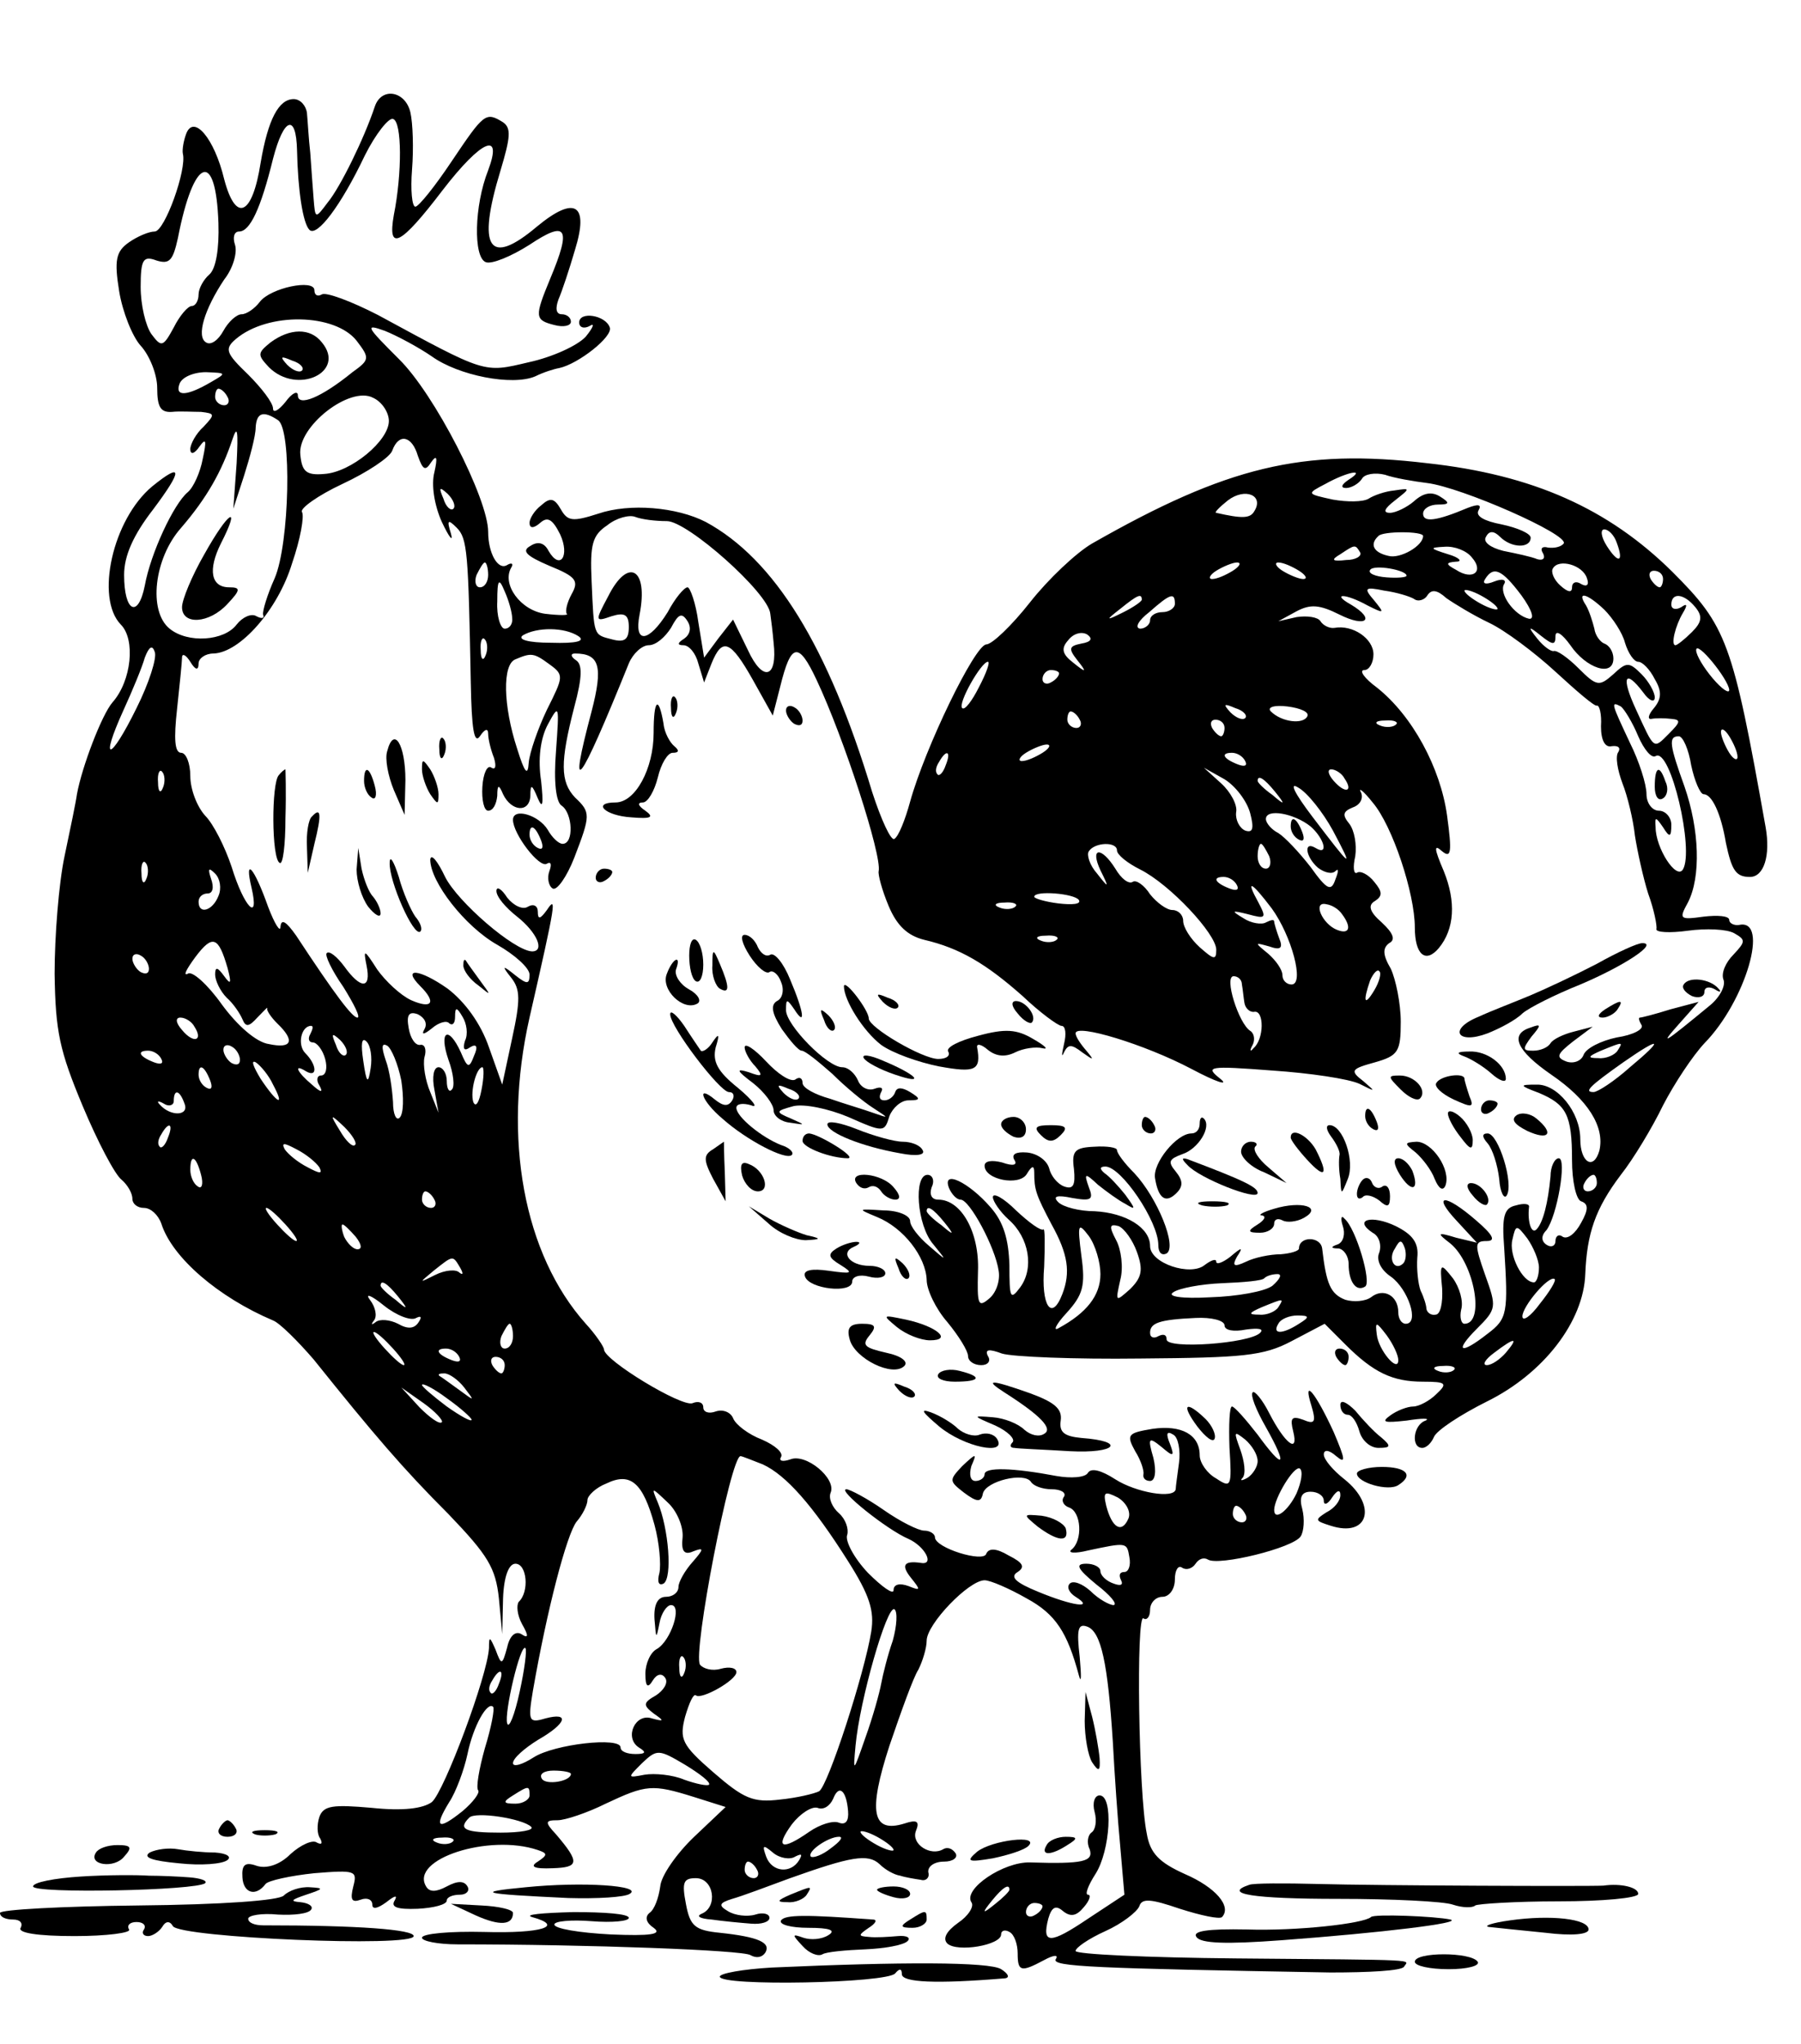 <?xml version="1.0" encoding="UTF-8" standalone="no"?>
<svg
    xmlns:rdf="http://www.w3.org/1999/02/22-rdf-syntax-ns#"
    xmlns="http://www.w3.org/2000/svg"
    xmlns:cc="http://web.resource.org/cc/"
    xmlns:dc="http://purl.org/dc/elements/1.1/"
    xmlns:svg="http://www.w3.org/2000/svg"
    xmlns:inkscape="http://www.inkscape.org/namespaces/inkscape"
    xmlns:sodipodi="http://sodipodi.sourceforge.net/DTD/sodipodi-0.dtd"
    xmlns:ns1="http://sozi.baierouge.fr"
    xmlns:xlink="http://www.w3.org/1999/xlink"
    version="1.0"
    viewBox="0 0 468 531"
  >
  <g
      transform="translate(0 531) scale(.215 -.215)"
      fill="#000000"
    >
    <path
        d="m453 2341c-13-39-42-98-57-116-15-20-15-20-17 5-1 14-3 39-4 55-2 17-3 38-4 48-1 9-8 17-16 17-18 0-31-24-40-77-10-64-30-73-44-20-12 50-37 79-46 55-3-8-5-19-4-24 5-19-22-94-34-94-7 0-21-6-31-13-16-11-18-22-12-59 4-25 16-55 26-66 11-12 20-35 20-51 0-23 4-30 18-29 9 1 25 0 35 0 17-2 17-3 3-18-9-8-16-21-16-27 0-7 5-6 11 3 8 11 9 8 4-15-3-16-11-34-18-40-17-14-45-74-52-113-8-40-25-32-25 13 0 23 11 48 35 79 36 48 36 58-1 28-48-40-69-135-38-167 18-18 13-68-10-94-13-15-37-78-43-111-1-8-8-42-15-75s-12-97-12-142c1-70 6-93 34-160 18-43 39-83 47-89 7-6 13-16 13-23 0-6 6-11 14-11s17-8 21-19c13-41 69-89 135-117 8-3 30-25 49-47 73-91 108-132 163-187 48-50 57-65 61-102l4-43 1 43c1 27 7 42 15 42 14 0 17-34 4-46-3-4-2-16 4-27 8-14 8-18-1-12-7 4-14-2-17-16-6-22-7-22-14-3-7 16-8 17-8 2-2-34-54-173-69-186-11-8-35-11-73-7-46 4-58 3-63-11-3-9-3-21 1-26 3-6 2-8-4-5-5 4-20-3-32-14-13-13-29-18-41-14-14 5-18 1-17-14 1-19 16-24 28-8 3 4 30 10 59 13 50 4 52 3 47-16-4-16-2-20 9-16 8 3 14 0 14-6s6-5 17 3c10 8 14 9 10 2-5-8 3-11 28-10 19 1 35 5 35 10 0 4 7 7 16 7 8 0 12 5 9 10-4 7-12 7-25 0s-21-7-25 0c-20 33 76 64 135 44 12-4 12-6 0-14-10-6-5-9 18-8 32 1 33 7 4 41-14 15-13 17 2 17 9 0 36 9 58 20 49 23 56 24 107 8l38-12-38-36c-21-20-40-47-41-60-2-14-7-28-13-32-6-5-4-12 5-18 11-8-4-10-52-8-38 2-68 7-68 12 0 4 20 6 45 4s45 0 45 4c0 5-30 7-67 7-38-1-60-3-50-6 40-11 12-20-58-18-41 1-75-2-75-7 0-4 19-8 43-8 159 0 345-7 354-13 7-4 14-3 18 3 7 12-8 19-55 24-30 3-36 8-41 35-5 26-3 31 12 31 22 0 27-35 7-43-7-3-2-6 12-7 14-2 35-4 48-5 12-1 22 2 22 7s-8 7-17 4c-10-3-25-1-33 4-12 7-11 10 5 15 11 3 43 15 70 25 73 26 94 30 108 17 7-7 18-13 25-14 6-2 18-4 25-5 6-2 11 3 9 9-1 7 7 13 19 13 11 0 17 5 14 10-4 6-10 8-15 5-15-9-39 6-33 22 5 12 1 14-14 9-39-12-44 14-18 94 14 41 29 83 35 92 5 10 10 26 10 35 0 20 51 73 70 73 7 0 30-10 51-22 35-19 49-41 63-93 3-11 3-1 1 22-4 34-2 41 9 37 17-6 25-45 31-139 2-38 6-96 9-127l5-58-44-29c-46-31-56-31-48 0 4 14 9 17 18 9 9-7 16-6 25 5 7 8 9 15 5 15s0 11 9 25c18 28 22 95 5 95-6 0-9-9-6-20s1-22-4-25c-4-3-6-12-2-20 5-15-8-18-72-16-32 1-81-32-71-48 4-5-4-17-16-25-14-10-19-19-13-25 12-11 65-2 65 11 0 5 5 6 10 3 6-3 10-15 10-26 0-22 4-23 32-8 11 6 18 7 14 1-5-9 47-11 332-16 46 0 86 2 89 7 5 9 26 8-204 10-106 1-193 5-193 9s16 15 36 24 38 23 41 30c3 10 14 9 49-3 25-8 48-13 51-10 12 13-8 36-45 52-31 14-42 25-46 49-10 48-13 266-4 260 4-3 8 2 8 10 0 9 7 16 15 16s15 9 15 21c0 11 4 18 9 14 5-3 12-1 16 5s10 8 15 5c13-8 103 14 112 28 4 6 5 21 2 33-4 14-1 21 10 21 9 0 16-5 16-11s5-4 10 4c6 9 10 10 10 3s-7-16-17-21c-14-9-14-10 5-16 46-15 57 24 17 56-14 11-25 24-25 30s6 6 15-2c12-10 11-4-3 29-22 48-38 67-27 32 6-20 4-23-10-17-14 5-16 2-12-14 7-28-10-15-29 22-8 16-18 28-20 25-3-3 4-21 16-42 27-48 22-53-10-9-14 18-28 34-31 34s-4-22-3-50c3-47 2-49-16-37-11 6-20 19-20 28 0 25-22 37-57 32-30-5-32-7-21-27 7-11 11-24 10-28-1-5 3-8 8-8 6 0 8 11 4 28-7 24-6 26 10 13 14-12 16-12 10 4-5 12-4 16 4 11 6-3 9-19 7-34s-4-29-4-32c-2-12-48-4-73 12-17 11-29 14-33 8-3-6-21-7-38-4-53 10-87 11-87 2 0-4-5-8-11-8s-8 7-5 18c7 16 6 16-11 0-16-17-16-18 2-32 16-12 21-12 23-1 4 15 50 26 58 14 3-5 14-9 25-9s18-4 15-9c-4-5 0-11 6-13 15-5 17-40 3-51-5-4 4-5 20-1 47 10 47 10 50-8 2-10-1-18-6-18-6 0-7-4-4-10s-1-7-9-4c-9 3-16 10-16 15s-8 9-17 9c-14 0-11-6 12-25 17-13 26-24 21-25-5 0-18 7-28 17-10 9-21 13-25 9s-1-11 7-16c24-15-4-11-45 6-27 11-35 18-25 24 9 6 7 11-11 20-15 9-24 9-27 2-3-11-62 7-62 20 0 4-6 8-13 8s-29 11-49 25-41 25-45 25c-12 0 49-49 75-60 20-9 32-32 15-29-21 3-24-3-12-18s12-16-3-10c-11 4-18 2-18-5 0-6-14 4-31 21-17 18-28 39-25 46 2 7-2 19-10 26s-13 18-10 25c7 17-30 48-49 40-9-3-14-2-11 3s-7 14-23 21c-16 6-32 18-35 26-3 7-12 11-21 8-8-3-15-1-15 5s-6 8-13 5c-13-5-107 52-107 65 0 3-10 18-22 31-75 84-101 224-68 370 32 140 33 148 21 130-8-11-11-12-11-2 0 7-5 10-12 6-6-4-17 1-25 11-7 11-13 14-13 8 0-7 11-20 25-31 24-19 34-42 18-42-22 1-90 60-105 90-9 19-17 29-18 21 0-27 42-81 81-103 21-12 39-28 39-36 0-12-3-12-17-1-16 13-17 12-5-3 11-14 11-27 1-73l-12-56-16 45c-10 29-29 55-50 71-34 24-56 26-33 3 20-20 14-28-11-17-13 6-31 23-41 37-16 25-17 25-13 5 6-29-7-29-27-1-9 12-18 19-21 16-3-2 6-21 20-41 13-21 21-37 17-37-6 0-26 26-74 99-12 17-18 21-19 11 0-8-7 3-15 24-17 48-29 61-20 23 10-43-9-24-24 25-8 24-22 52-32 62-10 11-18 32-18 48 0 15-5 28-11 28-8 0-9 17-5 53 3 28 6 57 6 62 0 6 5 3 10-5 6-10 10-11 10-2 0 6 8 12 18 12 32 1 78 53 95 109 10 29 15 57 12 62-3 4 19 20 49 34s57 32 60 40c8 22 24 18 31-6 6-17 9-19 16-8 7 10 8 6 4-12-4-15 0-40 9-60 9-19 14-25 11-14-5 16-4 18 7 7 13-13 14-30 17-187 1-56 4-75 11-65 6 9 10 10 10 3 0-6 3-19 7-29 3-10 2-15-3-12-5 4-10-7-11-23s2-29 7-29c6 0 10 8 11 18 0 14 2 14 7 2 10-21 32-23 33-2 0 15 2 14 9-3 6-14 7-7 4 21-4 26-1 51 8 68 14 26 14 24 10-32-3-37 0-62 7-66 13-9 15-46 1-46-5 0-13 8-18 17-11 18-42 27-42 12 0-17 32-59 41-53 5 3 6-1 3-9s-1-18 4-21 17 14 26 37c20 52 20 55 1 73-18 19-18 43-1 109 10 37 10 52 2 57-6 4-7 8-1 8 30 0 34-16 20-70-29-109-16-93 45 58 5 12 16 22 24 22 9 0 20 10 27 21 9 17 13 19 20 8 5-8 3-16-4-21-8-5-9-8-1-8 7 0 15-10 18-22l7-23 9 23c13 32 23 28 50-20l24-43 9 35c13 53 22 55 44 8 33-70 79-212 75-231-1-4 4-23 12-42 10-24 23-36 43-41 43-10 75-29 119-68 21-20 43-36 47-36 5 0 6-10 3-22-3-13-3-17 0-10 5 10 9 10 22 0 14-10 15-10 5 2-7 8-13 17-13 21 0 12 83-13 140-43 30-16 46-21 35-12-19 15-15 16 63 10 45-3 92-10 105-16 20-10 20-10 5 3-17 13-15 15 14 23 28 8 31 13 31 49 0 22-6 51-12 64-10 17-10 25-2 31 8 4 5 12-9 25-15 13-17 21-8 26 9 6 9 11-1 23-7 9-17 14-21 11-4-2-5 7-2 20 2 14-1 31-7 39-9 11-8 15 4 20 9 3 13 11 10 18-4 7 3 2 14-12 24-28 51-110 51-151 0-33 13-44 29-25 19 23 21 56 6 93-12 28-12 33-2 24 11-9 12-1 6 43-8 58-42 121-85 155-15 11-22 21-15 21 6 0 11 9 11 19 0 19-25 36-47 32-6-1-14 3-17 8s-16 7-29 5l-22-5 22 12c17 9 28 8 52-4 32-16 44-6 14 12-25 14-7 14 20-1 20-10 21-10 8 6-13 15-12 17 12 12 15-2 31-7 36-10 5-4 13-1 16 4 5 8 12 7 23-3 10-7 33-21 52-30s55-36 80-59 47-42 50-41 6-10 5-25c0-17 5-26 13-24 8 1 11-2 8-7-4-5-1-22 5-38 6-15 13-44 15-63 3-19 10-51 16-70 7-19 11-39 10-43s16-5 38-2 47 2 56-3c14-8 14-10-1-26-9-9-15-22-12-30 3-7-4-21-16-31-57-47-62-50-38-23l24 27-34-9c-19-6-35-10-37-10s-1-4 2-9-10-12-30-15c-19-4-37-13-40-21s-13-11-21-8c-13 5-11 9 8 24l24 18-23-6c-12-3-25-9-28-14s-12-9-21-9c-13 0-13 2-2 17 12 14 12 16-1 11-26-8-17-28 25-57 44-30 65-63 58-92-7-24-23-14-23 14 0 33-28 67-53 66-21 0-21-1 3-10 33-14 40-26 40-81 0-26 5-48 11-50 9-3 9-10 0-26-7-13-16-20-22-17-5 4-9 1-9-5s-5-8-10-5c-7 4-8 11-1 18 13 17 25 87 15 87-5 0-10-10-10-22-3-32-9-56-17-64-6-6-11 9-9 27 1 4-6 5-16 2-14-3-17-13-14-51 5-79 4-86-20-104-33-26-41-22-13 6 24 24 24 26 10 65-13 37-13 41 2 41 11 0 8 7-13 25-38 33-54 32-23-1l24-26-25 6c-23 7-24 6-7-7 29-24 42-97 17-97-4 0-6 8-4 17 3 10-2 27-10 38-15 19-16 19-13-12 1-18-2-32-8-32-5-1-10 2-11 7 0 4-3 14-7 22-3 8-5 26-4 40 2 18-6 28-26 38-29 14-52 8-28-8 8-4 11-15 8-24-4-9 2-21 14-29 21-15 35-57 18-57-5 0-9 6-9 14 0 20-18 30-33 18-7-5-21-6-31-3-18 7-23 19-28 62-2 15-28 15-28 0 0-3-10-6-22-7-13 0-32-4-42-9-15-7-17-5-11 6 8 12 6 12-8 0-9-7-17-10-17-6s-6 2-14-4c-17-14-66 2-66 23 0 22-29 40-67 42-18 0-38 5-44 11-7 7-2 9 17 5 23-4 26-2 20 13-6 17-5 18 11 3 10-8 25-19 33-23 13-8 13-7 0 11-8 10-19 22-25 26-6 5-6 8 1 8 19 0 64-66 64-95 0-9 4-13 10-10 13 8-11 67-39 97-12 12-21 24-21 28 0 3-12 5-27 4-24-1-28-5-25-27 2-20-1-25-12-21-8 3-16 13-18 22-3 10-15 18-27 19-13 1-19-2-15-9 4-6-1-8-15-3-12 3-21 2-21-4 0-17 42-25 51-10 6 10 9 11 9 2 0-21 2-27 21-63 20-36 23-58 13-84-13-34-26-14-22 33 1 27 1 47-1 45-3-2-17 8-33 23-15 15-28 22-28 16 0-5 9-18 19-27 25-22 31-59 14-82-12-16-13-13-13 27-1 31-7 52-23 70-26 30-59 46-50 23 3-7 9-14 14-14 11 0 42-58 46-86 2-12-3-27-12-34-13-11-14-6-13 33 2 47-20 87-48 87-8 0-11 6-8 15 4 8 1 15-5 15-17 0-13-61 7-84 17-21 17-21-5-2-13 11-23 24-23 30 0 7-15 13-32 13-32 2-32 2-8-8 32-13 59-48 60-76 0-12 11-35 25-51 14-17 25-35 25-41s7-11 16-11c8 0 12 5 8 11-4 8 1 9 17 3 13-4 88-7 167-6 124 1 149 3 183 21l40 21 25-25c34-34 57-45 94-45 28 0 30-2 16-15-8-8-21-15-28-15s-20-5-28-11c-11-8-7-9 20-6 19 3 29 3 23 0-15-5-18-33-4-33 5 0 11 6 14 13 3 8 32 27 64 43 69 34 117 97 119 154 2 49 12 79 43 120 15 19 38 57 51 84 14 27 36 60 50 75 50 51 79 151 42 143-6-1-12 2-12 6 0 5-14 6-31 4-29-4-30-3-19 17 16 31 14 88-4 140-18 50-20 61-7 61 5 0 12-16 15-35 4-19 11-35 15-35 10 0 21-23 27-59 7-33 12-41 29-41s25 26 19 60c-40 225-47 243-113 309-77 76-168 117-296 131-151 18-242-4-405-97-19-11-53-43-75-71s-46-51-53-51c-14-1-74-125-92-190-6-22-14-42-19-45-4-3-16 23-27 57-53 176-118 281-201 326-35 18-92 23-130 10-31-10-37-9-45 5s-13 15-24 5c-8-6-14-16-14-21 0-7 5-7 13 0 9 8 15 4 24-14 12-26 0-44-14-20-5 10-13 12-22 6-11-6-5-12 23-24 32-13 36-18 27-34-6-11-8-21-6-24 3-2-9-2-26 0-30 4-53 36-41 56 3 5 0 6-5 3-11-7-23 14-23 40 0 40-65 167-108 209-39 39-42 43-17 34 15-6 41-20 57-31 32-23 97-36 125-24 10 5 23 9 29 10 23 5 65 38 61 49-5 15-37 20-37 6 0-6 6-8 13-4 6 4 4-2-5-13-10-11-41-25-69-31-55-13-51-14-182 57-33 17-63 28-68 25s-9-1-9 5c0 14-53 3-66-14-6-8-16-15-22-15s-16-9-22-20-15-18-21-14c-12 7-2 40 22 76 11 14 16 33 13 42s-1 16 5 16c13 0 26 27 41 88 13 50 28 55 29 10 1-48 7-88 15-96 9-9 38 29 67 90 13 26 29 46 34 44 11-3 11-66 1-116-8-45 8-37 59 30 47 61 73 72 55 24-17-43-18-105-3-111 7-3 31 7 53 21 45 30 51 21 25-41-19-46-19-50 5-56 11-3 20-1 20 4s-5 9-11 9c-7 0-8 7-4 18 4 9 13 36 20 60 17 55 0 66-46 28-58-49-73-27-44 68 12 40 13 51 3 58-21 13-23 11-62-47-20-30-40-55-44-55s-6 20-4 45 1 56-2 69c-6 26-35 31-43 7zm-189-141c1-31-3-55-11-62-7-6-13-17-13-24 0-8-4-14-8-14-5 0-15-12-22-26-13-24-15-24-27-8-7 10-13 35-13 57 0 33 3 38 19 32 16-5 20 0 26 27 19 98 46 108 49 18zm167-142c16-21 16-23-5-38-38-31-66-42-66-28 0 6-7 3-15-8-8-10-15-14-15-8 0 7-14 25-30 41-27 26-29 31-15 43 39 33 120 31 146-2zm-176-50c-29-17-44-18-38-2 3 8 17 14 32 14 25-1 25-1 6-12zm20-18c3-5 1-10-4-10-6 0-11 5-11 10 0 6 2 10 4 10 3 0 8-4 11-10zm195-29c0-24-46-62-78-64-22-2-27 3-29 23-4 34 60 84 88 69 11-5 19-18 19-28zm-134 1c17-11 14-149-4-191-9-20-15-40-14-44 2-5-2-5-8-2-6 4-17-1-24-10-15-20-59-23-81-5-26 21-19 85 14 122 31 36 49 68 62 107 6 18 7 10 5-29l-4-55 13 40c7 22 14 48 14 58 1 18 9 21 27 9zm1294-72c-9-6-10-10-3-10 6 0 15 5 19 11 3 6 16 8 28 5 11-4 35-8 51-10 41-5 171-62 165-73-3-4-11-6-19-5-7 2-10-1-6-7 3-6 0-9-7-7-7 3-26 7-41 10-16 4-25 11-21 17 4 8 10 7 17 0 14-14 37-14 37-1 0 5-16 12-35 16-21 4-32 10-28 17s0 8-13 3c-38-16-54-18-54-7 0 6 8 11 18 11 14 0 15 2 2 10-10 6-20 4-31-6-8-7-22-14-29-14-9 0-7 5 6 15 19 15 19 15-1 12-11-1-25-6-31-10-7-4-26-4-43-1-32 7-32 7-9 19 27 15 50 19 28 5zm-1082-35c-3-3-9 2-12 12-6 14-5 15 5 6 7-7 10-15 7-18zm968-3c-5-9-15-9-46-2-3 0 4 7 14 15 21 16 44 6 32-13zm-710-12c25 0 123-87 125-112 1-7 3-23 4-35 5-43-13-48-31-9l-18 37-18-23-17-23-7 43c-3 23-10 42-13 42-4 0-15-13-24-30-23-37-41-39-34-3 11 56-14 70-38 22-16-30-16-31 4-24 16 5 21 2 21-13s-5-19-20-15c-23 6-22 3-25 71-2 44 1 55 19 67 11 9 27 13 34 10 8-3 24-5 38-5zm914-18c0-12-28-28-42-24-18 4-23 14-12 24 5 6 54 6 54 0zm234-8c9-24 2-26-12-4-7 11-8 20-3 20s12-7 15-16zm-310-12c2-4-5-9-17-9-17-2-19 0-7 7 18 12 18 12 24 2zm135-6c15-17 1-28-19-15-13 7-13 9 0 10 8 0 4 5-10 9-22 7-23 8-4 9 12 1 27-5 33-13zm-1189-21c0-8-4-15-10-15-5 0-7 7-4 15 4 8 8 15 10 15s4-7 4-15zm900 5c-8-5-19-10-25-10-5 0-3 5 5 10s20 10 25 10c6 0 3-5-5-10zm80 0c8-5 11-10 5-10-5 0-17 5-25 10s-10 10-5 10c6 0 17-5 25-10zm130-6c0-2-11-3-24-2-14 1-23 5-20 9 4 7 44 0 44-7zm218-3c3-8 0-11-7-7-6 4-11 2-11-4 0-7-5-6-14 2-8 7-12 17-9 21 7 12 36 4 41-12zm-79-21c13-18 16-29 9-28-18 4-37 31-30 42 3 5-2 7-12 3s-15-3-11 3c10 16 20 12 44-20zm171 20c0-5-2-10-4-10-3 0-8 5-11 10-3 6-1 10 4 10 6 0 11-4 11-10zm-1391-47c1-7-3-13-9-13-5 0-10 15-9 33 0 27 2 29 9 12 5-11 9-26 9-32zm1191 11c0-2-9 0-20 6s-20 13-20 16c0 2 9 0 20-6s20-13 20-16zm-430 11c0-2-10-9-22-15-22-11-22-10-4 4 21 17 26 19 26 11zm40-5c0-5-7-10-15-10s-15-4-15-10c0-5-6-10-12-10-7 1-2 10 11 20 26 23 31 24 31 10zm519-7c10-10 22-28 25-40 4-13 11-23 16-23s14-9 20-21c9-15 8-24-1-35-7-8-8-14-3-13s16 1 24 0c12-1 11-4-3-18-19-19-17-20-40 30-18 39-13 49 9 20 7-10 14-13 14-6 0 6-7 19-16 28-15 15-18 15-34 0-17-15-20-15-42 7-13 13-26 22-30 21-3-1-12 5-20 15-12 15-11 16 5 3 14-11 17-11 17 0 0 8 8 3 18-11 19-28 52-39 52-16 0 8-5 16-11 18-5 2-11 10-12 18-2 8-6 21-10 28-12 18 1 15 22-5zm110 3c9-11 8-18-4-30-9-9-18-16-20-16-6 0 0 24 9 39 6 10 5 12-2 7-7-4-12-2-12 3 0 15 15 14 29-3zm-1350-35c9-6-2-9-33-8-28 0-41 4-34 9 17 10 50 10 67-1zm608-9c-15-3-16-6-5-20 12-15 11-16-5-3-13 10-15 17-6 27 6 8 16 11 23 7 7-5 5-9-7-11zm-720-14c-3-8-6-5-6 6-1 11 2 17 5 13 3-3 4-12 1-19zm-422-64c-32-65-45-67-16-3 11 24 23 53 26 64 5 13 9 16 12 7 3-7-7-38-22-68zm1925 22c0-5-9 1-20 14s-20 28-20 34c0 13 39-35 40-48zm-1426 31c18-13 17-15-3-55-11-23-21-52-22-64-1-17-5-12-14 17-17 52-18 102-2 108 19 8 22 8 41-6zm519-28c-8-16-17-28-20-25-6 5 23 56 31 56 3 0-2-14-11-31zm97 17c0-3-4-8-10-11-5-3-10-1-10 4 0 6 5 11 10 11 6 0 10-2 10-4zm225-54c-3-3-11 0-18 7-9 10-8 11 6 5 10-3 15-9 12-12zm75 2c-5-10-31-7-44 6-5 5 4 8 20 6s27-7 24-12zm400-24c7-16 16-27 21-24 18 11 47-114 33-137-8-13-33 26-33 51-1 13 0 13 9 0 8-13 10-12 10 3 0 9-7 17-15 17s-15 9-15 20c0 12-9 40-20 62-22 47-24 51-11 44 4-3 14-19 21-36zm-675 20c3-5 1-10-4-10-6 0-11 5-11 10 0 6 2 10 4 10 3 0 8-4 11-10zm175-10c0-5-2-10-4-10-3 0-8 5-11 10-3 6-1 10 4 10 6 0 11-4 11-10zm207 4c-3-3-12-4-19-1-8 3-5 6 6 6 11 1 17-2 13-5zm413-39c0-5-5-3-10 5s-10 20-10 25c0 6 5 3 10-5s10-19 10-25zm-840 5c-8-5-19-10-25-10-5 0-3 5 5 10s20 10 25 10c6 0 3-5-5-10zm-117-15c-3-9-8-14-10-11-3 3-2 9 2 15 9 16 15 13 8-4zm362 5c3-6-1-7-9-4-18 7-21 14-7 14 6 0 13-4 16-10zm-1308-32c-3-8-6-5-6 6-1 11 2 17 5 13 3-3 4-12 1-19zm1314-31c5-19 3-24-6-21-7 3-12 13-11 22 2 9-7 25-18 35l-21 19 25-14c13-8 27-26 31-41zm114 42c11-16 1-19-13-3-7 8-8 14-3 14s13-5 16-11zm-84-16c13-16 12-17-3-4-10 7-18 15-18 17 0 8 8 3 21-13zm70-47c26-49 23-46-25 17-22 29-28 42-17 35 11-6 30-30 42-52zm-27 5c17-15 22-36 6-26-15 9-12-11 3-24 8-6 17-8 21-4s4 0 0-10c-5-15-10-13-30 15-14 18-31 36-39 41-8 4-15 12-15 17 0 13 34 7 54-9zm-930-17c3-8 2-12-4-9s-10 10-10 16c0 14 7 11 14-7zm696-12c0-5 12-15 28-23 36-18 92-78 92-97 0-13-3-12-20 3-11 10-20 24-20 32 0 7-6 13-13 13s-19 9-27 19c-7 11-17 18-21 15-5-3-14 4-21 16-17 27-31 26-18-2 11-22 10-22-4-4-9 10-13 23-10 27 7 11 34 12 34 1zm184-7c3-8 1-15-4-15-6 0-10 7-10 15s2 15 4 15 6-7 10-15zm-1357-27c-3-8-6-5-6 6-1 11 2 17 5 13 3-3 4-12 1-19zm87-21c-7-18-24-23-24-7 0 6 5 10 11 10s8 7 4 18c-4 12-3 14 5 6 6-6 8-18 4-27zm1231 13c3-6-1-7-9-4-18 7-21 14-7 14 6 0 13-4 16-10zm42-28c24-33 40-92 24-92-6 0-11 5-11 11 0 7-8 18-17 26-17 14-17 14 1 9 14-5 17-2 12 10-3 8-6 18-6 20 0 3-4 2-10-1-5-3-18-1-27 5-15 9-15 10 5 5 22-6 23-5 13 14-16 29-9 26 16-7zm-233 10c3-5-8-6-25-4-16 2-29 6-29 8 0 8 49 4 54-4zm-77-8c-3-3-12-4-19-1-8 3-5 6 6 6 11 1 17-2 13-5zm395-9c12-16 9-25-6-19-18 7-30 35-13 31 7-1 15-6 19-12zm-1347-65c5-19 4-21-4-10s-11 12-11 2c0-7 6-20 14-28 8-7 16-19 19-26 4-10 8-9 18 2 8 8 13 14 12 11-1-2 4-10 12-18 22-21 18-31-10-25-15 2-38 22-57 48-17 24-36 41-41 37-6-3-2 5 9 20 21 28 28 25 39-13zm1002 34c-3-3-12-4-19-1-8 3-5 6 6 6 11 1 17-2 13-5zm-1097-35c0-6-4-7-10-4-5 3-10 11-10 16 0 6 5 7 10 4 6-3 10-11 10-16zm1481-26c-12-20-14-14-5 12 4 9 9 14 11 11 3-2 0-13-6-23zm-160 7c1-5 2-16 3-22 1-7 7-12 12-11 12 2 12-33-1-44-4-5-5-3-1 4 3 6 2 14-3 17-14 9-32 66-20 66 5 0 10-4 10-10zm-988-54c-4-7-1-7 9 1 8 7 18 10 21 6 4-3 7 0 7 8 0 12 2 12 9 0 5-8 7-21 3-29-3-10-1-13 6-8 8 5 10 1 5-10-6-16-8-15-16 4-15 33-27 26-15-9 6-16 8-33 4-36-3-4-6 1-6 10 0 10-5 17-10 17-6 0-8-12-5-27l5-28-10 25c-6 14-9 33-7 42 3 10 0 16-5 15-6-1-12 8-14 20-3 16 0 21 11 17 8-4 12-11 8-18zm-278 3c11-17-1-21-15-4-8 9-8 15-2 15s14-5 17-11zm140-9c-3-5-2-10 3-10s12-9 15-20 1-20-5-20c-5 0-6-6-2-12 5-9 2-9-9 1-18 15-23 26-7 16 14-8 13 8-1 22-10 10-5 33 7 33 3 0 2-4-1-10zm43-25c-3-3-9 2-12 12-6 14-5 15 5 6 7-7 10-15 7-18zm30-16c-3-20-5-19-9 9-3 20-2 29 4 23 5-5 7-19 5-32zm-158 10c0-6-4-7-10-4-5 3-10 11-10 16 0 6 5 7 10 4 6-3 10-11 10-16zm195-25c3-20 3-40-2-45-4-4-8 4-8 19-1 15-4 38-9 51-5 15-5 21 2 17 5-3 13-22 17-42zm1470 36c-3-5-14-10-23-9-14 0-13 2 3 9 27 11 27 11 20 0zm15-20c-19-17-39-30-44-30-12 0-5 7 36 36 46 32 50 29 8-6zm-1775 10c3-6-1-7-9-4-18 7-21 14-7 14 6 0 13-4 16-10zm135-31c15-28 5-23-15 7-9 15-12 23-6 20 6-4 16-16 21-27zm-76 5c3-8 2-12-4-9s-10 10-10 16c0 14 7 11 14-7zm328-11c-3-16-7-22-10-15-4 13 4 42 11 42 2 0 2-12-1-27zm-359-17c6-15-17-16-30-1-4 4-2 5 5 1 6-4 12-2 12 3 0 15 7 14 13-3zm206-50c-3-3-11 5-18 17-13 21-12 21 5 5 10-10 16-20 13-22zm-226 9c-3-9-8-14-10-11-3 3-2 9 2 15 9 16 15 13 8-4zm183-36c4-8 1-8-14 0-12 6-24 16-28 22-4 8-1 8 14 0 12-6 24-16 28-22zm-143-9c3-11 1-18-4-14-5 3-9 12-9 20 0 20 7 17 13-6zm1687-10c0-5-5-10-11-10-5 0-7 5-4 10 3 6 8 10 11 10 2 0 4-4 4-10zm-1405-20c3-5 1-10-4-10-6 0-11 5-11 10 0 6 2 10 4 10 3 0 8-4 11-10zm-180-30c10-11 16-20 13-20s-13 9-23 20-16 20-13 20 13-9 23-20zm796 3c13-16 12-17-3-4-10 7-18 15-18 17 0 8 8 3 21-13zm-711-18c7-9 8-15 2-15-5 0-12 7-16 15-3 8-4 15-2 15s9-7 16-15zm900-45c0-26-17-47-50-65-8-5-4 4 9 18 20 22 23 33 18 69-5 39-4 41 9 24 8-11 14-32 14-46zm44 27c8-22 6-31-8-45-18-16-18-16-12 11 4 15 1 37-5 48-9 17-8 20 3 17 7-3 17-17 22-31zm486-19c0-10-3-18-6-18-14 0-31 34-26 52 4 18 5 18 18 1 7-10 14-26 14-35zm-164 5c-10-10-19 5-10 18 6 11 8 11 12 0 2-7 1-15-2-18zm-1140-5c4-7 4-10-1-6-4 4-17 3-29-3-20-10-20-10-2 5 24 19 23 19 32 4zm982-22c-9-7-43-13-75-14-35-2-53 1-45 6 7 5 34 10 59 11 26 1 49 3 51 6 3 3 10 5 16 5s3-6-6-14zm323-22c-11-15-21-22-21-15 0 12 32 50 39 45 2-2-6-15-18-30zm-1380 9c13-16 12-17-3-4-10 7-18 15-18 17 0 8 8 3 21-13zm22-26c6 3 7 1 3-5-5-8-13-9-25-2-10 5-22 6-27 2s-6-3-2 2 2 16-5 25c-6 8 1 6 17-7 15-12 33-19 39-15zm1042 13c-3-5-14-10-23-9-14 0-13 2 3 9 27 11 27 11 20 0zm-65-22c0-6 11-8 26-5 15 2 22 1 17-4-13-13-113-20-113-8 0 6-4 7-10 4-5-3-10-2-10 4 0 12 11 16 55 18 19 1 35-3 35-9zm90 2c-20-13-33-13-25 0 3 6 14 10 23 10 15 0 15-2 2-10zm-950-15c0-8-4-15-10-15-5 0-7 7-4 15 4 8 8 15 10 15s4-7 4-15zm1070-29c0-16-24 12-26 31-2 16-1 16 12-1 8-11 14-24 14-30zm-1215 14c10-11 16-20 13-20s-13 9-23 20-16 20-13 20 13-9 23-20zm1345-5c-7-8-17-15-23-15s-2 7 9 15c25 19 30 19 14 0zm-1265-5c3-6-1-7-9-4-18 7-21 14-7 14 6 0 13-4 16-10zm55-10c0-5-2-10-4-10-3 0-8 5-11 10-3 6-1 10 4 10 6 0 11-4 11-10zm1147-6c-3-3-12-4-19-1-8 3-5 6 6 6 11 1 17-2 13-5zm-1196-21c13-17 13-17-6-3-11 8-22 16-24 17-2 2 0 3 6 3s17-8 24-17zm9-39c0-3-13 4-30 16-16 12-30 24-30 26 0 3 14-4 30-16 17-12 30-24 30-26zm-36-3c-3-3-15 6-27 18l-22 24 27-19c14-10 24-21 22-23zm986-47c0-7-6-16-12-20-7-4-10-4-6 0 4 5 2 20-3 34-8 22-8 23 6 12 8-7 15-18 15-26zm-598-4c28-13 60-49 103-117 26-41 32-60 28-85-8-50-52-186-63-193-6-3-27-8-47-10-33-4-44 1-81 33-38 33-41 40-34 67 5 17 10 28 13 26 6-6 49 18 49 28 0 5-8 7-19 4-10-3-21 0-25 5-9 14 37 252 49 252 2 0 14-5 27-10zm645-35c-10-21-27-34-27-20s24 54 31 50c4-3 2-16-4-30zm-776-38c6-22 8-48 6-58-3-11-1-16 5-13 11 7 6 67-7 98-8 19-8 19 12 0 11-10 19-29 18-42-2-17 2-22 13-17 13 5 13 3-1-13-9-10-17-24-17-30 0-7-7-12-15-12-10 0-15-9-14-27 2-24 2-25 6-5 2 12 9 22 14 22 14 0 0-43-17-53-8-4-14-18-14-30 0-16 3-18 9-8 5 8 11 9 15 3s-2-15-11-21c-16-9-16-12-3-22 13-9 13-10-2-6-20 7-34-23-16-35 10-6 8-8-4-8-10 0-18 3-18 8 0 13-80 4-105-12-14-9-25-12-25-7 0 6 14 18 30 28 35 20 39 34 9 26-20-6-21-3-15 33 17 98 41 190 53 205 7 8 13 20 13 26 0 5 10 15 23 20 29 14 44 1 58-50zm573 8c-8-19-20-12-27 15-4 17-2 18 14 10 10-6 16-17 13-25zm141 5c3-5 1-10-4-10-6 0-11 5-11 10 0 6 2 10 4 10 3 0 8-4 11-10zm-426-153c-6-17-12-41-14-52s-10-40-19-65c-15-43-15-43-12-10 5 55 38 170 47 165 4-3 3-20-2-38zm-451-62c-6-28-13-45-15-38-4 12 16 97 22 91 2-2-1-26-7-53zm199 23c-3-8-6-5-6 6-1 11 2 17 5 13 3-3 4-12 1-19zm-224-13c-3-9-8-14-10-11-3 3-2 9 2 15 9 16 15 13 8-4zm-17-78c-7-25-11-48-8-51 2-3-6-14-19-25-30-24-35-20-16 11 8 12 18 39 22 58 7 34 24 64 31 57 2-2-2-24-10-50zm271-44c-2-2-16 1-30 6-14 6-36 8-48 6-21-4-21-4-3 14 18 17 20 17 52-2 18-11 31-21 29-24zm-167 13c0-9-30-14-35-6-4 6 3 10 14 10 12 0 21-2 21-4zm-50-26c0-5-8-10-17-10-15 0-16 2-3 10 19 12 20 12 20 0zm385-19c1-12-3-17-11-14-7 3-23-2-36-11-33-23-42-20-21 9 10 13 24 22 31 20 7-3 15 2 19 11 7 18 16 10 18-15zm-383-19c4-4-13-7-37-7-43 0-52 4-38 18 7 8 65-1 75-11zm438-28c0-2-9 0-20 6s-20 13-20 16c0 2 9 0 20-6s20-13 20-16zm-533 10c-3-3-12-4-19-1-8 3-5 6 6 6 11 1 17-2 13-5zm457-8c-10-8-21-12-24-10-5 6 21 24 34 24 6 0 1-6-10-14zm-43-10c8 4 9 3 5-4-10-17-33-15-40 4-5 14-4 15 8 5 8-7 21-9 27-5zm-46-16c3-5 1-10-4-10-6 0-11 5-11 10 0 6 2 10 4 10 3 0 8-4 11-10zm305-24c0-2-8-10-17-17-16-13-17-12-4 4s21 21 21 13zm40-20c0-3-4-8-10-11-5-3-10-1-10 4 0 6 5 11 10 11 6 0 10-2 10-4z"
    />
    <path
        d="m327 2056c-16-13-16-15-2-30 34-34 94-6 64 30-14 18-39 17-62 0zm38-34c-3-3-11 0-18 7-9 10-8 11 6 5 10-3 15-9 12-12z"
    />
    <path
        d="m247 1800c-15-26-27-55-27-64 0-22 33-20 55 4 16 17 16 20 2 20-22 0-26 21-10 53 25 49 9 39-20-13z"
    />
    <path
        d="m2e3 1519c0-11 4-18 10-14 5 3 7 12 3 20-7 21-13 19-13-6z"
    />
    <path
        d="m1560 1471c0-6 4-13 10-16s7 1 4 9c-7 18-14 21-14 7z"
    />
    <path
        d="m811 1614c0-11 3-14 6-6 3 7 2 16-1 19-3 4-6-2-5-13z"
    />
    <path
        d="m790 1584c0-43-22-84-46-84-29 0-13-16 19-18 24-2 28 0 17 8-9 6-10 10-3 10 6 0 14 14 18 30 4 17 12 30 18 30 8 0 8 3 2 8-5 4-12 16-13 27-6 35-12 30-12-11z"
    />
    <path
        d="m950 1611c0-5 5-13 10-16 6-3 10-2 10 4 0 5-4 13-10 16-5 3-10 2-10-4z"
    />
    <path
        d="m468 1562c-3-9 1-30 8-47l13-30 1 42c0 43-14 66-22 35z"
    />
    <path
        d="m531 1564c0-11 3-14 6-6 3 7 2 16-1 19-3 4-6-2-5-13z"
    />
    <path
        d="m510 1540c0-8 5-22 10-30 9-13 10-13 10 0 0 8-5 22-10 30-9 13-10 13-10 0z"
    />
    <path
        d="m337 1533c-9-9-9-101 1-106 4-3 7 22 7 54 1 32 0 59 0 59-1 0-5-3-8-7z"
    />
    <path
        d="m440 1526c0-8 4-17 9-20 5-4 7 3 4 14-6 23-13 26-13 6z"
    />
    <path
        d="m377 1483c-4-3-7-20-6-37l1-31 8 35c9 36 8 45-3 33z"
    />
    <path
        d="m431 1419c0-14 6-34 14-45 8-10 15-14 15-8 0 5-4 14-9 20-5 5-11 20-14 34l-4 25-2-26z"
    />
    <path
        d="m471 1427c-1-22 29-90 37-83 3 3 0 11-6 18-5 7-15 29-20 48-6 19-11 27-11 17z"
    />
    <path
        d="m720 1409c0-5 5-7 10-4 6 3 10 8 10 11 0 2-4 4-10 4-5 0-10-5-10-11z"
    />
    <path
        d="m833 1315c0-14 3-28 8-31s9 6 9 20-4 27-9 30-8-6-8-19z"
    />
    <path
        d="m906 1315c9-14 20-23 24-20s11-3 14-12c4-9 2-20-5-23-8-5-6-15 6-34 10-14 20-26 24-26s20-13 37-28c16-16 38-34 49-41 20-13 20-13 0-6-11 4-35 11-52 17-18 5-33 13-33 19s-4 8-9 4c-6-3-21 7-35 22s-26 23-26 17c0-5 6-16 13-23 10-12 8-13-8-7-16 5-15 2 5-13 14-11 25-26 25-33s9-14 20-15c19-3 19-3 1 5-19 8-19 9 3 15 13 3 42-3 66-13 43-19 44-19 50 1 4 10 14 19 23 19 15 0 15 2 2 10-10 6-16 6-18 0s-8-10-13-10c-6 0-7 4-4 10 3 5 0 7-8 4s-17 2-20 10c-4 9-12 16-19 16-18 0-68 51-68 69 0 14 1 14 10 1 14-22 12-4-5 36-8 20-19 33-24 30s-11 1-15 9c-3 8-10 15-16 15s-3-11 6-25zm59-173c-3-3-11 0-18 7-9 10-8 11 6 5 10-3 15-9 12-12z"
    />
    <path
        d="m1930 1305c-25-13-61-30-80-38s-48-19-63-26c-37-15-26-34 11-20 15 6 34 16 42 24 8 7 40 23 70 35 52 22 95 50 75 50-6 0-30-11-55-25z"
    />
    <path
        d="m861 1303c-1-12 4-25 9-28 12-7 12 2 0 30-8 19-9 19-9-2z"
    />
    <path
        d="m560 1303c0-6 8-17 18-24 16-13 16-13 2 6-8 11-16 22-17 24-2 2-3 0-3-6z"
    />
    <path
        d="m806 1293c-8-19 20-46 37-36 5 3 1 11-10 17s-18 17-16 24c7 19-4 14-11-5z"
    />
    <path
        d="m2035 1280c-3-4 2-10 10-14 8-3 15-1 15 5s6 7 13 3c6-4 8-3 4 1-10 12-36 15-42 5z"
    />
    <path
        d="m1020 1278c0-17 23-54 45-71 14-10 45-21 70-26 44-8 51-5 46 23-1 5 5 4 13-3 10-8 21-9 33-3 10 5 25 7 33 5s3 3-11 11c-20 12-34 13-67 4-23-6-39-14-36-19s-2-9-12-9c-19 0-84 38-84 49 0 10-29 48-30 39z"
    />
    <path
        d="m1067 1259c7-7 15-10 18-7s-2 9-12 12c-14 6-15 5-6-5z"
    />
    <path
        d="m1230 1245c7-9 15-13 17-11 7 7-7 26-19 26-6 0-6-6 2-15z"
    />
    <path
        d="m1940 1250c-9-6-10-10-3-10 6 0 15 5 18 10 8 12 4 12-15 0z"
    />
    <path
        d="m810 1244c0-15 60-94 71-94 6 0 7-5 4-10-5-8-11-7-21 1-23 19-16-2 9-23 29-26 77-51 84-44 3 3-3 9-13 12-23 9-54 34-54 45 0 5 8 6 18 3 9-4 2 6-16 21-25 20-31 32-27 49 5 16 4 18-4 6-5-8-12-12-14-10-2 3-11 16-20 30-9 13-17 20-17 14z"
    />
    <path
        d="m996 1237c3-10 9-15 12-12s0 11-7 18c-10 9-11 8-5-6z"
    />
    <path
        d="m1044 1191c3-5 20-14 38-20 38-13 26 0-15 17-16 7-26 8-23 3z"
    />
    <path
        d="m1770 1193c8-3 23-12 33-21 9-8 17-11 17-6 0 17-23 34-44 33-15 0-17-2-6-6z"
    />
    <path
        d="m1693 1153c9-9 19-14 23-11 10 10-6 28-24 28-15 0-15-1 1-17z"
    />
    <path
        d="m1736 1161c-3-4 6-13 21-20 22-10 25-10 19 4-3 9-6 19-6 21 0 8-29 4-34-5z"
    />
    <path
        d="m1790 1129c0-5 5-7 10-4 6 3 10 8 10 11 0 2-4 4-10 4-5 0-10-5-10-11z"
    />
    <path
        d="m1650 1121c0-6 4-13 10-16s7 1 4 9c-7 18-14 21-14 7z"
    />
    <path
        d="m1750 1124c0-5 7-18 15-28 12-16 15-17 15-4 0 8-7 21-15 28s-15 9-15 4z"
    />
    <path
        d="m1833 1122c-7-5-3-11 13-19 26-12 33-3 11 15-7 6-18 8-24 4z"
    />
    <path
        d="m1e3 1111c0-10 42-27 88-35 20-4 31-2 27 4-3 6-14 10-24 10s-35 7-55 15-36 11-36 6z"
    />
    <path
        d="m1210 1111c0-5 7-11 15-15 9-3 15 0 15 9 0 8-7 15-15 15s-15-4-15-9z"
    />
    <path
        d="m1380 1110c0-5 5-10 11-10 5 0 7 5 4 10-3 6-8 10-11 10-2 0-4-4-4-10z"
    />
    <path
        d="m1450 1112c0-7-4-12-10-12-18 0-47-36-44-54 4-25 13-31 26-18 8 8 8 15-1 26-10 12-8 15 8 21 19 6 36 33 26 43-3 3-5 0-5-6z"
    />
    <path
        d="m1258 1098c9-9 15-9 24 0s7 12-12 12-21-3-12-12z"
    />
    <path
        d="m1609 1096c6-8 11-18 10-22-1-5-1-18 1-29 1-20 1-20 9 0 9 22-6 65-22 65-5 0-4-6 2-14z"
    />
    <path
        d="m970 1091c0-8 34-21 55-21 11 1-35 29-47 30-5 0-8-4-8-9z"
    />
    <path
        d="m1560 1095c0-3 9-15 20-27 22-24 26-18 10 13-10 17-30 27-30 14z"
    />
    <path
        d="m1798 1088c6-7 12-26 14-43 1-16 6-25 9-20 9 14-10 75-23 75-7 0-7-4 0-12z"
    />
    <path
        d="m862 1081c-12-7-12-13 0-36l15-27-1 36c-1 20-1 36-1 36s-6-4-13-9z"
    />
    <path
        d="m1500 1078c0-7 12-19 28-25l27-13-22 19c-12 10-19 21-16 25 4 3 1 6-5 6-7 0-12-6-12-12z"
    />
    <path
        d="m1711 1077c8-7 19-21 23-32 5-12 10-15 13-8 7 19-16 53-35 53-15-1-15-2-1-13z"
    />
    <path
        d="m897 1049c3-10 11-19 19-19 16 0 8 26-11 33-9 4-11-1-8-14z"
    />
    <path
        d="m1435 1062c14-16 85-44 85-34 0 7-16 15-85 41-7 2-7 0 0-7z"
    />
    <path
        d="m1692 1050c14-22 24-19 15 5-4 8-11 15-17 15s-6-7 2-20z"
    />
    <path
        d="m1035 1040c4-6 10-8 15-5s11 1 15-5c3-5 11-10 17-10 7 0 6 6-2 15-14 17-55 21-45 5z"
    />
    <path
        d="m1647 1044c-4-4-7-12-7-17 0-6 3-7 7-4 3 4 12 2 20-4 10-9 13-8 13 5 0 10-4 15-9 12-5-4-11-1-13 5-2 5-7 7-11 3z"
    />
    <path
        d="m1780 1025c7-9 15-13 17-11 7 7-7 26-19 26-6 0-6-6 2-15z"
    />
    <path
        d="m1453 1013c9-2 23-2 30 0 6 3-1 5-18 5-16 0-22-2-12-5z"
    />
    <path
        d="m1540 1009c-14-4-20-8-15-8 6-1 3-6-5-11-13-8-12-10 3-10 9 0 17 5 17 11 0 5 4 7 10 4 5-3 17-2 26 3 23 13-3 21-36 11z"
    />
    <path
        d="m929 991c13-12 33-20 45-20 19 1 19 2 1 6-10 3-31 12-45 20l-25 15 24-21z"
    />
    <path
        d="m1623 988c3-9 1-19-6-22-9-3-9-5 1-5 6-1 12-9 12-19 0-21 9-34 20-27 8 5-11 70-25 82-4 5-5 0-2-9z"
    />
    <path
        d="m1011 961c-11-7-10-11 5-20 16-10 14-11-14-7-21 3-32 1-29-7 5-15 57-21 57-6 0 6 9 9 20 6s20-1 20 4-9 9-19 9c-24 0-36 16-19 23 7 3 9 6 3 6-5 0-16-3-24-8z"
    />
    <path
        d="m1086 937c3-10 9-15 12-12s0 11-7 18c-10 9-11 8-5-6z"
    />
    <path
        d="m1084 866c11-9 29-16 40-16 28 0 8 17-29 25-29 6-29 6-11-9z"
    />
    <path
        d="m1027 851c6-23 52-46 66-32 5 5-3 12-22 16-26 6-30 9-20 21 9 11 7 14-9 14-15 0-19-5-15-19z"
    />
    <path
        d="m1615 830c3-5 8-10 11-10 2 0 4 5 4 10 0 6-5 10-11 10-5 0-7-4-4-10z"
    />
    <path
        d="m1134 809c-3-5 6-9 20-9 31 0 34 6 6 13-11 3-23 1-26-4z"
    />
    <path
        d="m1087 789c7-7 15-10 18-7s-2 9-12 12c-14 6-15 5-6-5z"
    />
    <path
        d="m1214 787c44-28 59-44 48-50-6-4-16-2-24 5-7 7-24 14-38 15-25 2-25 2 3-10 15-7 24-16 21-20-4-4-3-7 2-7 5-1 35-2 67-4 56-3 69 12 14 16-21 2-27 7-25 21s-7 22-37 33c-48 17-56 17-31 1z"
    />
    <path
        d="m1620 772c0-7 4-12 9-12s11-9 14-20 13-20 23-20c15 0 16 2 3 13-8 6-22 21-31 32-10 10-18 14-18 7z"
    />
    <path
        d="m1135 746c30-25 83-36 70-15-4 6-13 8-21 5-7-3-19 1-26 7-7 7-22 16-33 20-14 5-10 0 10-17z"
    />
    <path
        d="m1447 746c10-13 19-20 21-15s-3 16-11 24c-24 23-30 18-10-9z"
    />
    <path
        d="m1640 689c0-11 38-22 50-14 19 12 10 22-20 22-16 0-30-4-30-8z"
    />
    <path
        d="m1254 625c24-18 39-20 34-2-3 6-15 13-29 15-23 2-23 2-5-13z"
    />
    <path
        d="m1311 390c0-19 4-42 9-50 8-12 10-11 9 5-1 11-5 34-9 50l-8 30-1-35z"
    />
    <path
        d="m265 260c-3-5 1-10 10-10s13 5 10 10c-3 6-8 10-10 10s-7-4-10-10z"
    />
    <path
        d="m308 253c6-2 18-2 25 0 6 3 1 5-13 5s-19-2-12-5z"
    />
    <path
        d="m1181 232c-14-12-11-13 19-8 19 4 38 10 43 15 14 14-44 7-62-7z"
    />
    <path
        d="m1265 240c-8-13 5-13 25 0 13 8 13 10-2 10-9 0-20-4-23-10z"
    />
    <path
        d="m116 231c-10-15 22-20 34-5 10 11 9 14-8 14-12 0-23-4-26-9z"
    />
    <path
        d="m181 231c-9-6 3-10 35-13 27-3 53-1 59 4 5 4-1 8-15 9-14 0-34 2-45 4s-26 0-34-4z"
    />
    <path
        d="m98 202c-32-2-58-7-58-12 0-9 198-5 208 4 3 3-6 6-19 7s-35 2-49 2c-14 1-51 1-82-1z"
    />
    <path
        d="m635 189c-62-6-54-8 52-13 35-1 68 1 74 5 17 10-57 15-126 8z"
    />
    <path
        d="m1510 192c-33-11 4-17 108-17 64 0 127-3 138-7 12-4 24-4 27-1 3 2 49 5 101 5 53 0 96 4 96 9 0 8-21 13-42 10-13-1-275 0-346 2-39 1-77 1-82-1z"
    />
    <path
        d="m343 179c-6-6-74-11-177-12-91-1-166-5-166-9 0-5 7-8 16-8 8 0 12-4 9-10-4-6 20-10 65-10 39 0 69 4 66 8-3 5 1 9 9 9s12-4 9-9c-3-4-1-8 5-8 5 0 13 5 17 11 4 7 9 8 13 1 9-14 291-26 291-12 0 8-67 13-182 13-10 0-18 3-18 8 0 4 16 7 36 5 19-1 37 1 40 6 3 4-3 8-13 9-13 1-11 3 7 9 21 7 22 8 5 9-12 1-26-4-32-10z"
    />
    <path
        d="m955 180c-16-7-17-9-3-9 9-1 20 4 23 9 7 11 7 11-20 0z"
    />
    <path
        d="m1060 186c0-2 9-6 20-9s20-1 20 4-9 9-20 9-20-2-20-4z"
    />
    <path
        d="m575 155c29-13 45-12 45 3 0 4-17 8-38 9l-37 2 30-14z"
    />
    <path
        d="m944 149c-3-5 12-9 33-9 26 0 34-3 24-9-8-5-21-6-30-3-14 5-14 4-1-10 8-9 19-13 24-10s28 5 52 6c23 1 46 5 51 10 4 4-1 7-12 6s-27-2-35-1c-13 1-13 2 0 11 8 5 11 10 5 10-81 6-106 6-111-1z"
    />
    <path
        d="m1100 150c-13-8-12-10 3-10 9 0 17 5 17 10 0 12-1 12-20 0z"
    />
    <path
        d="m1657 153c-9-8-90-17-150-15-48 1-66-2-61-9 5-8 36-9 103-4 121 9 220 21 204 25-18 4-93 7-96 3z"
    />
    <path
        d="m1825 149c-22-3-33-7-25-8s39-4 68-7c32-4 52-2 52 4 0 13-46 18-95 11z"
    />
    <path
        d="m1710 99c0-5 18-9 41-9 22 0 38 4 35 9-8 12-76 12-76 0z"
    />
    <path
        d="m933 92c-35-2-63-7-63-11 0-12 203-8 212 4 5 6 8 6 8-1 0-10 41-12 125-5 6 1 3 6-5 11-14 9-121 9-277 2z"
    />
  </g
  >
</svg
>
